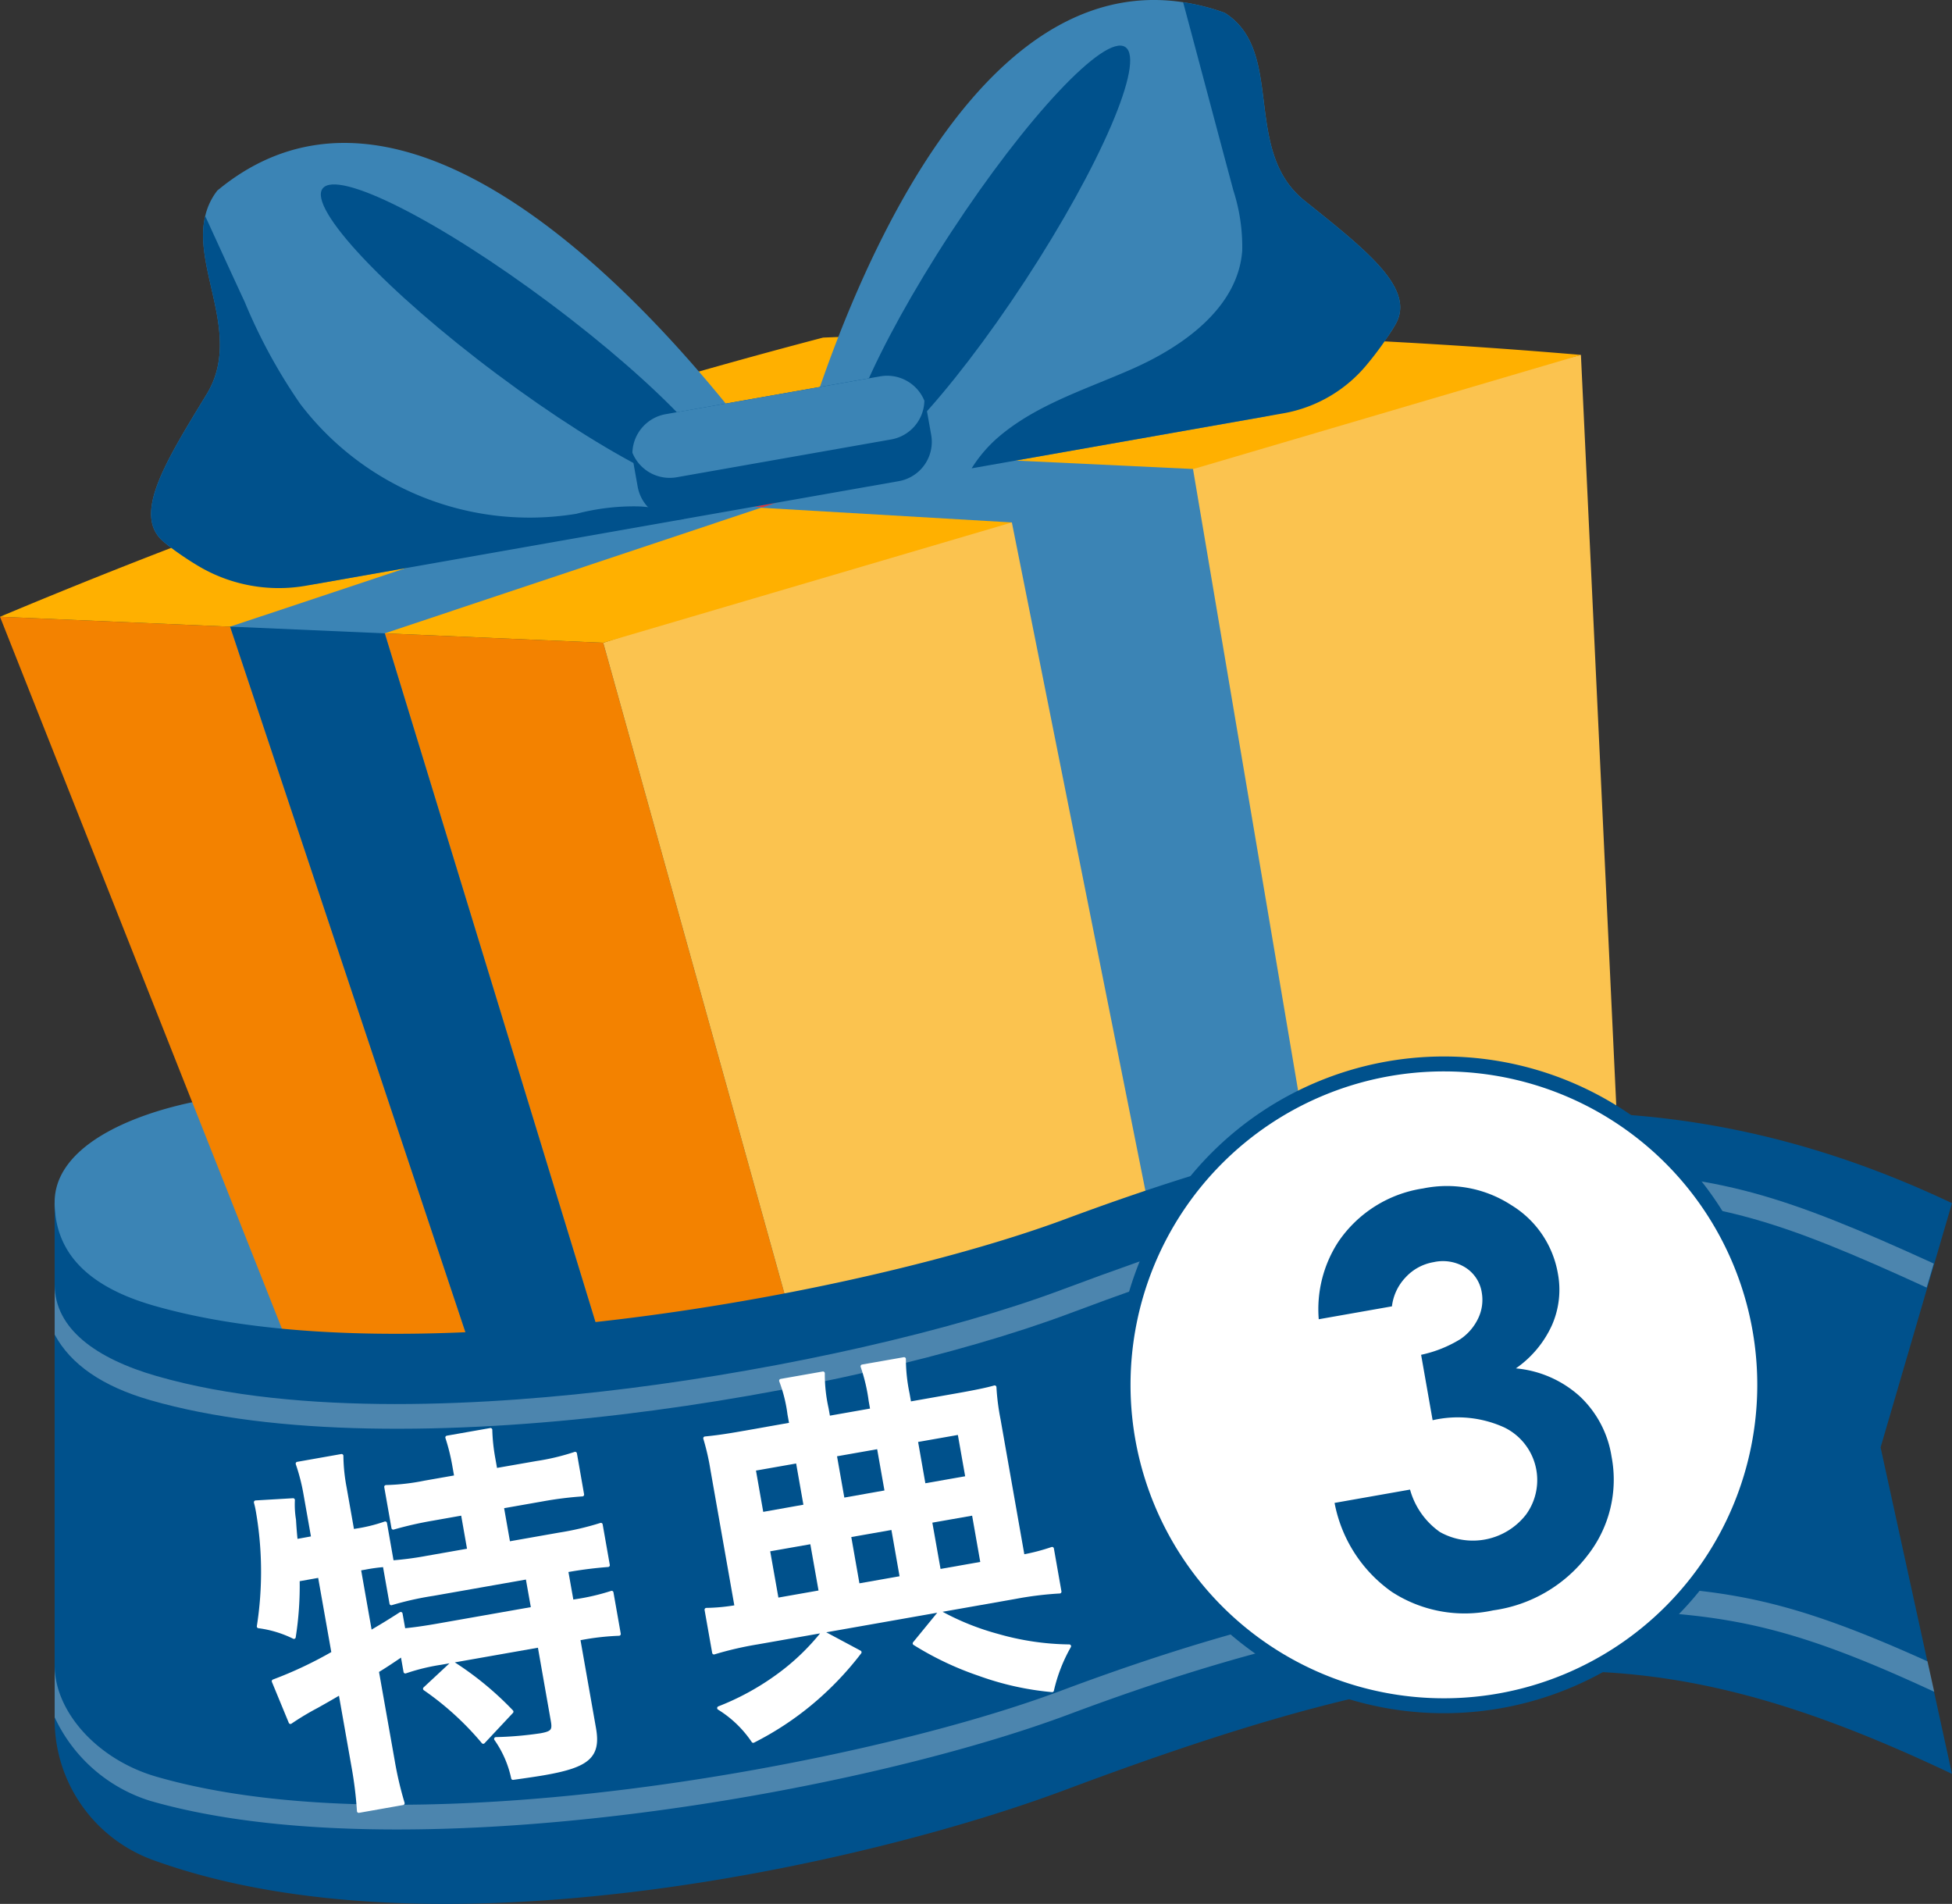 <svg xmlns="http://www.w3.org/2000/svg" xmlns:xlink="http://www.w3.org/1999/xlink" width="125.334" height="122.219" viewBox="0 0 125.334 122.219">
  <rect x="0" y="0" width="125.334" height="122.219" fill="#333333" stroke="none"/>
  <defs>
    <clipPath id="clip-path">
      <rect id="長方形_1331" data-name="長方形 1331" width="125.334" height="122.219" fill="none"/>
    </clipPath>
    <clipPath id="clip-path-2">
      <rect id="長方形_1330" data-name="長方形 1330" width="125.335" height="122.219" fill="none"/>
    </clipPath>
    <clipPath id="clip-path-3">
      <rect id="長方形_1328" data-name="長方形 1328" width="120.652" height="16.557" fill="none"/>
    </clipPath>
    <clipPath id="clip-path-4">
      <rect id="長方形_1329" data-name="長方形 1329" width="120.685" height="15.768" fill="none"/>
    </clipPath>
  </defs>
  <g id="top_no_3" clip-path="url(#clip-path)">
    <g id="グループ_7755" data-name="グループ 7755" transform="translate(0 0)">
      <g id="グループ_7754" data-name="グループ 7754" clip-path="url(#clip-path-2)">
        <path id="パス_53717" data-name="パス 53717" d="M1.448,35.968c0-5.253,10.566-7.421,15.628-6.939.087,1.393.63,16.028.543,17.258-.456.08-14.13-4.1-14.644-4.686a13.377,13.377,0,0,1-1.236-3.242,8.371,8.371,0,0,1-.291-2.391" transform="translate(2.06 41.212)" fill="#3b84b5"/>
        <path id="パス_53718" data-name="パス 53718" d="M0,16.341,26.293,82.727S46.065,86.892,59.812,93.71L38.733,18.01Z" transform="translate(0 23.252)" fill="#f38200"/>
        <path id="パス_53719" data-name="パス 53719" d="M37.065,103.58s16.156-13.2,44.928-25.542L78.761,9.4S51.569,16.157,15.986,27.881Z" transform="translate(22.747 13.381)" fill="#fbc34f"/>
        <path id="パス_53720" data-name="パス 53720" d="M0,27.041A395.677,395.677,0,0,1,52.851,9.119a392.716,392.716,0,0,1,48.659,1.112L38.733,28.71Z" transform="translate(0 12.552)" fill="#ffb000"/>
        <path id="パス_53721" data-name="パス 53721" d="M30.387,16.423,52.4,9.077c-3.772-.133-7.249-.208-10.389-.245L20.574,15.975Z" transform="translate(29.275 12.567)" fill="#e1343a"/>
        <path id="パス_53722" data-name="パス 53722" d="M40.3,13.777,30.859,13.2,6.1,21.448,28.991,90.067c2.689.761,5.67,1.665,8.725,2.694L16.029,21.877Z" transform="translate(8.676 18.78)" fill="#3b84b5"/>
        <path id="パス_53723" data-name="パス 53723" d="M48.152,12.937l-18.344-.87L19.993,15.4l16.529.967,14.13,70.7c3.094-1.754,5.452-3.155,9.185-5.035Z" transform="translate(28.448 17.17)" fill="#3b84b5"/>
        <path id="パス_53724" data-name="パス 53724" d="M36.62,12.257l-17.794-.812C15.463,12.53,12.27,13.611,9.3,14.651L26.3,15.695Z" transform="translate(13.229 16.285)" fill="#e1343a"/>
        <path id="パス_53725" data-name="パス 53725" d="M16.317,15.218l9.437.579,10.69-3.569-9.81-.448Z" transform="translate(23.217 16.761)" fill="#e1343a"/>
        <path id="パス_53726" data-name="パス 53726" d="M16.029,17.032,6.1,16.6,28.991,85.223l8.725,2.694Z" transform="translate(8.676 23.625)" fill="#00518c"/>
        <path id="パス_53727" data-name="パス 53727" d="M59.962,20.844c-.073.128-.153.257-.235.388a12.475,12.475,0,0,1-8.42,5.561L20.822,32.167S28.961-2.493,46.338.143a13.919,13.919,0,0,1,2.675.683c3.911,2.467,1.076,8.812,5.122,12.054s7.167,5.677,5.827,7.964" transform="translate(29.628 0)" fill="#3b84b5"/>
        <path id="パス_53728" data-name="パス 53728" d="M33.919,16.319c-4.87,7.436-9.883,12.769-11.194,11.911s1.575-7.584,6.445-15.022S39.054.439,40.364,1.3s-1.575,7.584-6.445,15.02" transform="translate(31.887 1.719)" fill="#00518c"/>
        <path id="パス_53729" data-name="パス 53729" d="M45.47,26.653,15.019,32.022a12.548,12.548,0,0,1-9.847-2.341c-.121-.094-.242-.189-.354-.283-2.03-1.694.056-5.057,2.752-9.476,2.314-3.8-.911-8.02-.09-11.443a4.16,4.16,0,0,1,.778-1.635C23.971-6.185,45.47,26.653,45.47,26.653" transform="translate(5.697 5.388)" fill="#3b84b5"/>
        <path id="パス_53730" data-name="パス 53730" d="M19.809,17.064c7.121,5.323,13.653,8.618,14.591,7.363s-4.071-6.588-11.191-11.911S9.555,3.9,8.615,5.153s4.073,6.588,11.194,11.911" transform="translate(12.098 6.952)" fill="#00518c"/>
        <path id="パス_53731" data-name="パス 53731" d="M35.646,12.074l.3,1.679a2.564,2.564,0,0,1-2.079,2.97l-13.784,2.43A2.567,2.567,0,0,1,17.1,17.077L16.8,15.4a2.243,2.243,0,0,1-.039-.5l0-.022a2.582,2.582,0,0,1,2.135-2.452L32.676,9.993a2.583,2.583,0,0,1,2.832,1.577l0,.024a2.242,2.242,0,0,1,.133.48" transform="translate(23.844 14.164)" fill="#00518c"/>
        <path id="パス_53732" data-name="パス 53732" d="M35.508,11.57l0,.024a2.58,2.58,0,0,1-2.122,2.45l-13.784,2.43A2.585,2.585,0,0,1,16.762,14.9l0-.022a2.587,2.587,0,0,1,2.135-2.454l13.784-2.43a2.583,2.583,0,0,1,2.832,1.577" transform="translate(23.844 14.164)" fill="#3b84b5"/>
        <path id="パス_53733" data-name="パス 53733" d="M52.951,20.76a20.323,20.323,0,0,1-1.8,2.53,8.96,8.96,0,0,1-5.391,3.159L25.749,29.98a8.785,8.785,0,0,1,1.764-2.045c2.459-2.079,5.628-3.043,8.57-4.347,3.315-1.468,6.77-3.957,7.039-7.579a11.786,11.786,0,0,0-.569-3.867C41.471,8.108,40.405,4.081,39.327.059A13.919,13.919,0,0,1,42,.742c3.911,2.467,1.076,8.812,5.122,12.054s7.167,5.677,5.827,7.964" transform="translate(36.639 0.084)" fill="#00518c"/>
        <path id="パス_53734" data-name="パス 53734" d="M38.226,25.175,13.982,29.449a10.114,10.114,0,0,1-7.1-1.354,18.505,18.505,0,0,1-2.062-1.451c-2.03-1.694.053-5.057,2.75-9.476,2.314-3.8-.911-8.02-.09-11.443.838,1.829,1.679,3.671,2.53,5.5a35.058,35.058,0,0,0,3.562,6.547,18.5,18.5,0,0,0,17.741,7.065,14.6,14.6,0,0,1,3.947-.475,6.392,6.392,0,0,1,2.968.817" transform="translate(5.697 8.145)" fill="#00518c"/>
        <path id="パス_53735" data-name="パス 53735" d="M118.689,50.978l4.584,20.958c-19-9-30.381-8.921-56.934,1.027C53.471,77.783,25.758,83.983,7.787,77.475a9.592,9.592,0,0,1-6.338-8.916V35.246c.012,2.685,1.463,5.217,6.338,6.624,16.423,4.739,45.672-.756,58.552-5.546C87.164,28.578,104.277,26.3,123.273,35.3Z" transform="translate(2.06 41.936)" fill="#00518c"/>
        <g id="グループ_7750" data-name="グループ 7750" transform="translate(3.51 75.162)" opacity="0.3">
          <g id="グループ_7749" data-name="グループ 7749">
            <g id="グループ_7748" data-name="グループ 7748" clip-path="url(#clip-path-3)">
              <path id="パス_53736" data-name="パス 53736" d="M66.08,38.665c-7.014,2.626-17.656,5.047-27.776,6.317-8.771,1.1-21.15,1.854-30.316-.79C4.1,43.07,1.459,41.156,1.449,38.338v3.193c1.027,1.914,3.063,3.324,6.132,4.209,16.064,4.635,45.09-.346,59.015-5.561,13.013-4.877,23.449-7.811,33.08-7.533,8.446.245,12.35,1.459,21.969,5.868l.456-1.543c-9.738-4.448-13.777-5.682-22.383-5.931-9.827-.286-20.437,2.68-33.637,7.625" transform="translate(-1.448 -31.021)" fill="#fff"/>
            </g>
          </g>
        </g>
        <g id="グループ_7753" data-name="グループ 7753" transform="translate(3.51 101.674)" opacity="0.3">
          <g id="グループ_7752" data-name="グループ 7752">
            <g id="グループ_7751" data-name="グループ 7751" clip-path="url(#clip-path-4)">
              <path id="パス_53737" data-name="パス 53737" d="M66.08,48.818c-7.014,2.626-17.656,5.047-27.776,6.317-8.771,1.1-21.15,1.854-30.316-.79-3.782-1.09-6.53-4.153-6.539-7.128v3.315a10.053,10.053,0,0,0,6.132,5.362c16.064,4.637,45.09-.346,59.015-5.561,13.013-4.877,23.56-7.017,33.192-6.738,8.592.25,12.514.734,22.347,5.3L121.7,46.94c-9.563-4.322-13.377-4.705-21.864-4.952C90,41.7,79.28,43.872,66.08,48.818" transform="translate(-1.448 -41.964)" fill="#fff"/>
            </g>
          </g>
        </g>
        <path id="パス_53738" data-name="パス 53738" d="M9.482,47.5a21.158,21.158,0,0,1-.252,3.685A7.182,7.182,0,0,0,6.965,50.5a22.776,22.776,0,0,0-.058-7.371c-.031-.174-.058-.327-.131-.6l2.4-.141a6.051,6.051,0,0,0,.073,1.279s.029.613.109,1.35l1.1-.2L9.96,42a12.644,12.644,0,0,0-.5-1.95l2.83-.5a11.493,11.493,0,0,0,.2,2l.5,2.828.2-.034a10.329,10.329,0,0,0,1.9-.465l.439,2.5a20.659,20.659,0,0,0,2.222-.291l2.728-.48-.414-2.353-2,.354a23.31,23.31,0,0,0-2.457.562l-.463-2.629a14.136,14.136,0,0,0,2.5-.286l2-.351-.133-.751a13.045,13.045,0,0,0-.443-1.783l2.782-.489a11.824,11.824,0,0,0,.187,1.8l.138.778L24.81,40a14.707,14.707,0,0,0,2.476-.591l.46,2.629a23.3,23.3,0,0,0-2.525.315l-2.629.463.414,2.353,3.256-.574a18.4,18.4,0,0,0,2.677-.625l.458,2.6c-.739.056-1.623.157-2.525.317l-.15.024.354,2,.225-.039a14.222,14.222,0,0,0,2.331-.54l.468,2.653a16.279,16.279,0,0,0-2.379.264l-.225.039,1.015,5.759c.313,1.776-.378,2.389-3.157,2.878-.4.073-1.381.218-2.059.31A6.8,6.8,0,0,0,22.2,57.723a23.045,23.045,0,0,0,2.874-.247c.749-.133.88-.286.768-.909l-.85-4.834-6.309,1.112a13.106,13.106,0,0,0-2.3.56l-.194-1.1c-.555.38-1.132.766-1.623,1.059L15.581,59.1a22.992,22.992,0,0,0,.642,2.752l-2.83.5a24.686,24.686,0,0,0-.342-2.808l-.843-4.778c-.819.477-.819.477-1.5.86a17.548,17.548,0,0,0-1.7,1.02L7.924,54.018a25.768,25.768,0,0,0,3.835-1.81l-.877-4.957Zm4.65,3.39c.819-.482,1.122-.664,1.958-1.2l.187,1.052c.608-.056,1.289-.148,2.314-.33l5.985-1.054-.356-2-6.057,1.066a19.986,19.986,0,0,0-2.68.6l-.434-2.454a11.276,11.276,0,0,0-1.236.167l-.4.07Zm5.277,1.96a20.337,20.337,0,0,1,3.8,3.123l-1.824,1.946A18.9,18.9,0,0,0,17.636,54.5Z" transform="translate(9.642 53.906)" fill="#fff"/>
        <path id="パス_53739" data-name="パス 53739" d="M9.482,47.5a21.158,21.158,0,0,1-.252,3.685A7.182,7.182,0,0,0,6.965,50.5a22.776,22.776,0,0,0-.058-7.371c-.031-.174-.058-.327-.131-.6l2.4-.141a6.051,6.051,0,0,0,.073,1.279s.029.613.109,1.35l1.1-.2L9.96,42a12.644,12.644,0,0,0-.5-1.95l2.83-.5a11.493,11.493,0,0,0,.2,2l.5,2.828.2-.034a10.329,10.329,0,0,0,1.9-.465l.439,2.5a20.659,20.659,0,0,0,2.222-.291l2.728-.48-.414-2.353-2,.354a23.31,23.31,0,0,0-2.457.562l-.463-2.629a14.136,14.136,0,0,0,2.5-.286l2-.351-.133-.751a13.045,13.045,0,0,0-.443-1.783l2.782-.489a11.824,11.824,0,0,0,.187,1.8l.138.778L24.81,40a14.707,14.707,0,0,0,2.476-.591l.46,2.629a23.3,23.3,0,0,0-2.525.315l-2.629.463.414,2.353,3.256-.574a18.4,18.4,0,0,0,2.677-.625l.458,2.6c-.739.056-1.623.157-2.525.317l-.15.024.354,2,.225-.039a14.222,14.222,0,0,0,2.331-.54l.468,2.653a16.279,16.279,0,0,0-2.379.264l-.225.039,1.015,5.759c.313,1.776-.378,2.389-3.157,2.878-.4.073-1.381.218-2.059.31A6.8,6.8,0,0,0,22.2,57.723a23.045,23.045,0,0,0,2.874-.247c.749-.133.88-.286.768-.909l-.85-4.834-6.309,1.112a13.106,13.106,0,0,0-2.3.56l-.194-1.1c-.555.38-1.132.766-1.623,1.059L15.581,59.1a22.992,22.992,0,0,0,.642,2.752l-2.83.5a24.686,24.686,0,0,0-.342-2.808l-.843-4.778c-.819.477-.819.477-1.5.86a17.548,17.548,0,0,0-1.7,1.02L7.924,54.018a25.768,25.768,0,0,0,3.835-1.81l-.877-4.957Zm4.65,3.39c.819-.482,1.122-.664,1.958-1.2l.187,1.052c.608-.056,1.289-.148,2.314-.33l5.985-1.054-.356-2-6.057,1.066a19.986,19.986,0,0,0-2.68.6l-.434-2.454a11.276,11.276,0,0,0-1.236.167l-.4.07Zm5.277,1.96a20.337,20.337,0,0,1,3.8,3.123l-1.824,1.946A18.9,18.9,0,0,0,17.636,54.5Z" transform="translate(9.642 53.906)" fill="none" stroke="#fff" stroke-linecap="round" stroke-linejoin="round" stroke-width="0.233"/>
        <path id="パス_53740" data-name="パス 53740" d="M24.092,39.548a9.423,9.423,0,0,0-.535-2.149l2.7-.475a10.049,10.049,0,0,0,.242,2.253l.107.6,2.806-.494-.107-.6a11.335,11.335,0,0,0-.519-2.207l2.677-.47a10.97,10.97,0,0,0,.237,2.227l.111.628,3.106-.548c1.2-.213,1.9-.361,2.36-.494a14.946,14.946,0,0,0,.264,2.069l1.548,8.788a13.01,13.01,0,0,0,1.878-.489l.485,2.755a22.036,22.036,0,0,0-2.854.351L22.057,54.209a21.8,21.8,0,0,0-2.8.647L18.769,52.1a12.311,12.311,0,0,0,1.929-.184l-1.553-8.81a15.22,15.22,0,0,0-.46-2.011c.637-.061,1.316-.153,2.341-.334l3.184-.562Zm4.524,15.284a20.306,20.306,0,0,1-3.206,3.327,19.634,19.634,0,0,1-3.632,2.37,7.231,7.231,0,0,0-2.2-2.115,16.718,16.718,0,0,0,3.671-1.989,14.687,14.687,0,0,0,3.009-2.854ZM24.627,42.579l-2.808.494.506,2.881,2.808-.5Zm.911,5.183-2.806.494.567,3.2,2.806-.494Zm4.8-3.222-.509-2.878-2.806.494.509,2.881Zm.969,5.507-.562-3.2-2.806.494.562,3.2Zm2.454,2.224a16.65,16.65,0,0,0,3.7,1.493,17.361,17.361,0,0,0,4.608.681,10.355,10.355,0,0,0-1.1,2.83A18.589,18.589,0,0,1,36.3,56.237a19.909,19.909,0,0,1-4.167-1.975Zm1.759-8.643-.509-2.881-2.782.489.506,2.881Zm.969,5.5-.562-3.2-2.784.489.567,3.2Z" transform="translate(26.586 51.234)" fill="#fff"/>
        <path id="パス_53741" data-name="パス 53741" d="M24.092,39.548a9.423,9.423,0,0,0-.535-2.149l2.7-.475a10.049,10.049,0,0,0,.242,2.253l.107.6,2.806-.494-.107-.6a11.335,11.335,0,0,0-.519-2.207l2.677-.47a10.97,10.97,0,0,0,.237,2.227l.111.628,3.106-.548c1.2-.213,1.9-.361,2.36-.494a14.946,14.946,0,0,0,.264,2.069l1.548,8.788a13.01,13.01,0,0,0,1.878-.489l.485,2.755a22.036,22.036,0,0,0-2.854.351L22.057,54.209a21.8,21.8,0,0,0-2.8.647L18.769,52.1a12.311,12.311,0,0,0,1.929-.184l-1.553-8.81a15.22,15.22,0,0,0-.46-2.011c.637-.061,1.316-.153,2.341-.334l3.184-.562Zm4.524,15.284a20.306,20.306,0,0,1-3.206,3.327,19.634,19.634,0,0,1-3.632,2.37,7.231,7.231,0,0,0-2.2-2.115,16.718,16.718,0,0,0,3.671-1.989,14.687,14.687,0,0,0,3.009-2.854ZM24.627,42.579l-2.808.494.506,2.881,2.808-.5Zm.911,5.183-2.806.494.567,3.2,2.806-.494Zm4.8-3.222-.509-2.878-2.806.494.509,2.881Zm.969,5.507-.562-3.2-2.806.494.562,3.2Zm2.454,2.224a16.65,16.65,0,0,0,3.7,1.493,17.361,17.361,0,0,0,4.608.681,10.355,10.355,0,0,0-1.1,2.83A18.589,18.589,0,0,1,36.3,56.237a19.909,19.909,0,0,1-4.167-1.975Zm1.759-8.643-.509-2.881-2.782.489.506,2.881Zm.969,5.5-.562-3.2-2.784.489.567,3.2Z" transform="translate(26.586 51.234)" fill="none" stroke="#fff" stroke-linecap="round" stroke-linejoin="round" stroke-width="0.233"/>
        <path id="パス_53742" data-name="パス 53742" d="M70.963,48.79a20.6,20.6,0,1,1-20.6-20.6,20.6,20.6,0,0,1,20.6,20.6" transform="translate(42.347 40.109)" fill="#fff"/>
        <path id="パス_53743" data-name="パス 53743" d="M70.963,48.79a20.6,20.6,0,1,1-20.6-20.6A20.6,20.6,0,0,1,70.963,48.79Z" transform="translate(42.347 40.109)" fill="none" stroke="#00518c" stroke-miterlimit="10" stroke-width="0.958"/>
        <path id="パス_53744" data-name="パス 53744" d="M39.659,39.139l-4.705.829a7.931,7.931,0,0,1,1.238-4.943,8.012,8.012,0,0,1,5.469-3.455,7.584,7.584,0,0,1,5.667,1.078,6.417,6.417,0,0,1,2.983,4.4,5.647,5.647,0,0,1-.383,3.3,6.8,6.8,0,0,1-2.316,2.774,7.052,7.052,0,0,1,4.1,1.791,6.718,6.718,0,0,1,2.043,3.872,7.861,7.861,0,0,1-1.522,6.317,9.208,9.208,0,0,1-6.079,3.554,8.585,8.585,0,0,1-6.508-1.187,9.044,9.044,0,0,1-3.676-5.711l4.846-.855a4.938,4.938,0,0,0,1.914,2.721A4.322,4.322,0,0,0,48.268,52.5a3.76,3.76,0,0,0-1.391-5.582,7.2,7.2,0,0,0-4.611-.468l-.739-4.2a7.981,7.981,0,0,0,2.532-1.013,3.341,3.341,0,0,0,1.151-1.367,2.737,2.737,0,0,0,.213-1.606,2.317,2.317,0,0,0-1.044-1.611,2.721,2.721,0,0,0-2.045-.351,3.157,3.157,0,0,0-1.8.974,3.253,3.253,0,0,0-.88,1.858" transform="translate(49.72 44.72)" fill="#00518c"/>
      </g>
    </g>
  </g>
</svg>

